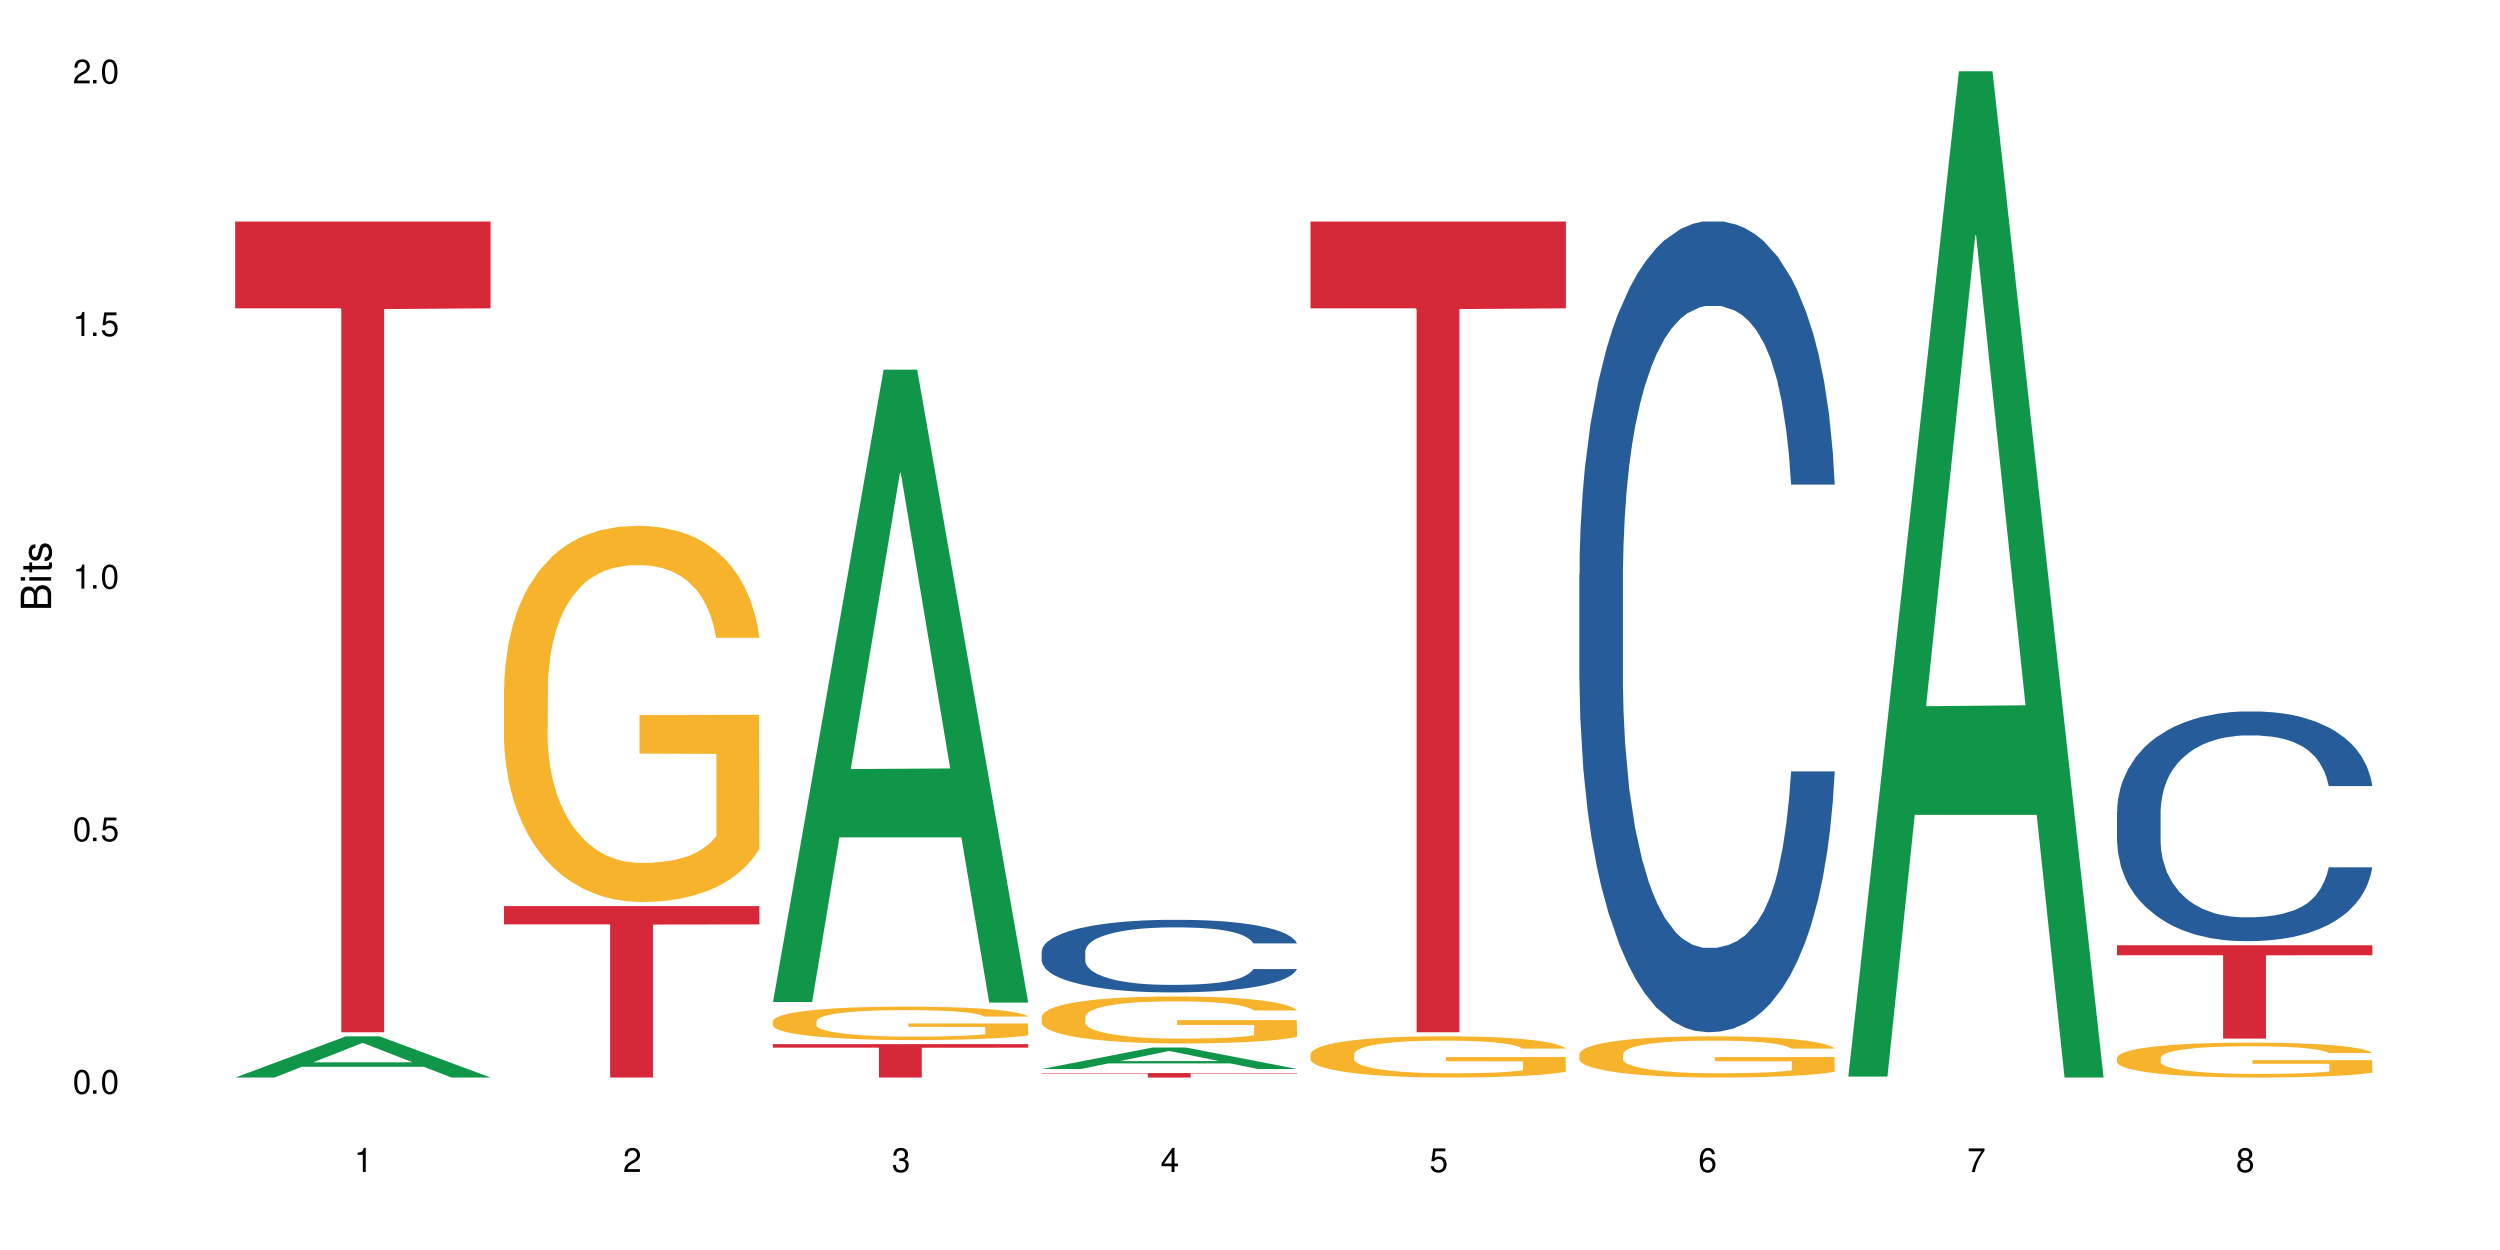 <?xml version="1.0" encoding="UTF-8"?>
<svg xmlns="http://www.w3.org/2000/svg" xmlns:xlink="http://www.w3.org/1999/xlink" width="720" height="360" viewBox="0 0 720 360">
<defs>
<g>
<g id="glyph-0-0">
</g>
<g id="glyph-0-1">
<path d="M 2.641 -6.938 C 2 -6.938 1.422 -6.656 1.078 -6.172 C 0.641 -5.562 0.406 -4.641 0.406 -3.359 C 0.406 -1.016 1.188 0.219 2.641 0.219 C 4.078 0.219 4.859 -1.016 4.859 -3.297 C 4.859 -4.641 4.656 -5.547 4.203 -6.172 C 3.844 -6.656 3.281 -6.938 2.641 -6.938 Z M 2.641 -6.188 C 3.547 -6.188 4 -5.25 4 -3.375 C 4 -1.406 3.562 -0.484 2.625 -0.484 C 1.734 -0.484 1.281 -1.438 1.281 -3.344 C 1.281 -5.25 1.734 -6.188 2.641 -6.188 Z M 2.641 -6.188 "/>
</g>
<g id="glyph-0-2">
<path d="M 1.828 -1 L 0.828 -1 L 0.828 0 L 1.828 0 Z M 1.828 -1 "/>
</g>
<g id="glyph-0-3">
<path d="M 4.562 -6.797 L 1.062 -6.797 L 0.547 -3.094 L 1.328 -3.094 C 1.719 -3.562 2.047 -3.734 2.578 -3.734 C 3.484 -3.734 4.062 -3.109 4.062 -2.094 C 4.062 -1.125 3.484 -0.531 2.578 -0.531 C 1.828 -0.531 1.375 -0.906 1.188 -1.672 L 0.328 -1.672 C 0.453 -1.109 0.547 -0.844 0.75 -0.594 C 1.125 -0.078 1.828 0.219 2.594 0.219 C 3.969 0.219 4.922 -0.781 4.922 -2.219 C 4.922 -3.562 4.031 -4.484 2.719 -4.484 C 2.25 -4.484 1.859 -4.359 1.469 -4.062 L 1.734 -5.969 L 4.562 -5.969 Z M 4.562 -6.797 "/>
</g>
<g id="glyph-0-4">
<path d="M 2.484 -4.938 L 2.484 0 L 3.328 0 L 3.328 -6.938 L 2.766 -6.938 C 2.469 -5.875 2.281 -5.734 0.984 -5.562 L 0.984 -4.938 Z M 2.484 -4.938 "/>
</g>
<g id="glyph-0-5">
<path d="M 4.859 -0.828 L 1.281 -0.828 C 1.359 -1.406 1.672 -1.781 2.5 -2.281 L 3.469 -2.828 C 4.406 -3.344 4.906 -4.062 4.906 -4.906 C 4.906 -5.484 4.672 -6.031 4.266 -6.406 C 3.859 -6.766 3.375 -6.938 2.719 -6.938 C 1.859 -6.938 1.219 -6.625 0.844 -6.031 C 0.609 -5.672 0.5 -5.234 0.484 -4.531 L 1.328 -4.531 C 1.359 -5.016 1.406 -5.281 1.531 -5.516 C 1.75 -5.938 2.188 -6.203 2.703 -6.203 C 3.469 -6.203 4.031 -5.641 4.031 -4.891 C 4.031 -4.344 3.719 -3.859 3.125 -3.516 L 2.234 -3 C 0.812 -2.172 0.406 -1.531 0.328 -0.016 L 4.859 -0.016 Z M 4.859 -0.828 "/>
</g>
<g id="glyph-0-6">
<path d="M 2.125 -3.188 L 2.578 -3.188 C 3.5 -3.188 3.984 -2.766 3.984 -1.922 C 3.984 -1.062 3.469 -0.531 2.594 -0.531 C 1.656 -0.531 1.203 -1 1.156 -2.016 L 0.312 -2.016 C 0.344 -1.453 0.438 -1.094 0.609 -0.781 C 0.953 -0.109 1.625 0.219 2.547 0.219 C 3.953 0.219 4.859 -0.625 4.859 -1.938 C 4.859 -2.828 4.516 -3.297 3.703 -3.594 C 4.344 -3.844 4.656 -4.328 4.656 -5.031 C 4.656 -6.219 3.875 -6.938 2.578 -6.938 C 1.203 -6.938 0.484 -6.172 0.453 -4.703 L 1.297 -4.703 C 1.312 -5.125 1.344 -5.359 1.453 -5.578 C 1.641 -5.969 2.062 -6.203 2.594 -6.203 C 3.344 -6.203 3.797 -5.75 3.797 -5 C 3.797 -4.516 3.609 -4.219 3.25 -4.047 C 3.016 -3.953 2.703 -3.922 2.125 -3.906 Z M 2.125 -3.188 "/>
</g>
<g id="glyph-0-7">
<path d="M 3.141 -1.672 L 3.141 0 L 3.984 0 L 3.984 -1.672 L 4.984 -1.672 L 4.984 -2.438 L 3.984 -2.438 L 3.984 -6.938 L 3.359 -6.938 L 0.266 -2.578 L 0.266 -1.672 Z M 3.141 -2.438 L 1 -2.438 L 3.141 -5.5 Z M 3.141 -2.438 "/>
</g>
<g id="glyph-0-8">
<path d="M 4.781 -5.125 C 4.609 -6.266 3.891 -6.938 2.844 -6.938 C 2.094 -6.938 1.422 -6.578 1.031 -5.953 C 0.594 -5.266 0.406 -4.422 0.406 -3.172 C 0.406 -2 0.578 -1.25 0.984 -0.641 C 1.359 -0.078 1.953 0.219 2.703 0.219 C 3.984 0.219 4.922 -0.75 4.922 -2.094 C 4.922 -3.375 4.062 -4.281 2.844 -4.281 C 2.172 -4.281 1.641 -4.031 1.281 -3.516 C 1.281 -5.234 1.828 -6.188 2.797 -6.188 C 3.391 -6.188 3.797 -5.797 3.938 -5.125 Z M 2.734 -3.531 C 3.547 -3.531 4.062 -2.953 4.062 -2.031 C 4.062 -1.156 3.484 -0.531 2.703 -0.531 C 1.922 -0.531 1.328 -1.188 1.328 -2.078 C 1.328 -2.938 1.906 -3.531 2.734 -3.531 Z M 2.734 -3.531 "/>
</g>
<g id="glyph-0-9">
<path d="M 4.984 -6.797 L 0.438 -6.797 L 0.438 -5.969 L 4.109 -5.969 C 2.5 -3.656 1.828 -2.234 1.328 0 L 2.219 0 C 2.594 -2.172 3.453 -4.047 4.984 -6.094 Z M 4.984 -6.797 "/>
</g>
<g id="glyph-0-10">
<path d="M 3.75 -3.656 C 4.469 -4.094 4.688 -4.438 4.688 -5.078 C 4.688 -6.172 3.844 -6.938 2.641 -6.938 C 1.438 -6.938 0.594 -6.172 0.594 -5.094 C 0.594 -4.438 0.812 -4.094 1.516 -3.656 C 0.734 -3.266 0.359 -2.703 0.359 -1.922 C 0.359 -0.656 1.281 0.219 2.641 0.219 C 3.984 0.219 4.922 -0.656 4.922 -1.922 C 4.922 -2.703 4.531 -3.266 3.75 -3.656 Z M 2.641 -6.188 C 3.359 -6.188 3.812 -5.75 3.812 -5.062 C 3.812 -4.406 3.344 -3.984 2.641 -3.984 C 1.922 -3.984 1.453 -4.406 1.453 -5.078 C 1.453 -5.75 1.922 -6.188 2.641 -6.188 Z M 2.641 -3.266 C 3.484 -3.266 4.062 -2.719 4.062 -1.906 C 4.062 -1.078 3.484 -0.531 2.625 -0.531 C 1.797 -0.531 1.219 -1.094 1.219 -1.906 C 1.219 -2.719 1.781 -3.266 2.641 -3.266 Z M 2.641 -3.266 "/>
</g>
<g id="glyph-1-0">
</g>
<g id="glyph-1-1">
<path d="M 0 -0.953 L 0 -4.891 C 0 -5.719 -0.234 -6.344 -0.734 -6.797 C -1.188 -7.234 -1.812 -7.469 -2.5 -7.469 C -3.547 -7.469 -4.188 -7 -4.625 -5.875 C -4.984 -6.688 -5.625 -7.094 -6.531 -7.094 C -7.172 -7.094 -7.734 -6.859 -8.141 -6.391 C -8.562 -5.922 -8.75 -5.344 -8.75 -4.5 L -8.75 -0.953 Z M -4.984 -2.062 L -7.766 -2.062 L -7.766 -4.219 C -7.766 -4.844 -7.688 -5.203 -7.453 -5.5 C -7.219 -5.812 -6.859 -5.969 -6.375 -5.969 C -5.891 -5.969 -5.531 -5.812 -5.297 -5.5 C -5.062 -5.203 -4.984 -4.844 -4.984 -4.219 Z M -0.984 -2.062 L -4 -2.062 L -4 -4.781 C -4 -5.766 -3.438 -6.359 -2.484 -6.359 C -1.547 -6.359 -0.984 -5.766 -0.984 -4.781 Z M -0.984 -2.062 "/>
</g>
<g id="glyph-1-2">
<path d="M -6.281 -1.797 L -6.281 -0.797 L 0 -0.797 L 0 -1.797 Z M -8.75 -1.797 L -8.75 -0.797 L -7.484 -0.797 L -7.484 -1.797 Z M -8.75 -1.797 "/>
</g>
<g id="glyph-1-3">
<path d="M -6.281 -3.047 L -6.281 -2.016 L -8.016 -2.016 L -8.016 -1.016 L -6.281 -1.016 L -6.281 -0.172 L -5.469 -0.172 L -5.469 -1.016 L -0.719 -1.016 C -0.078 -1.016 0.281 -1.453 0.281 -2.234 C 0.281 -2.5 0.25 -2.719 0.188 -3.047 L -0.641 -3.047 C -0.609 -2.906 -0.594 -2.766 -0.594 -2.562 C -0.594 -2.141 -0.719 -2.016 -1.156 -2.016 L -5.469 -2.016 L -5.469 -3.047 Z M -6.281 -3.047 "/>
</g>
<g id="glyph-1-4">
<path d="M -4.531 -5.25 C -5.766 -5.25 -6.469 -4.422 -6.469 -2.969 C -6.469 -1.516 -5.719 -0.562 -4.547 -0.562 C -3.562 -0.562 -3.094 -1.062 -2.734 -2.562 L -2.516 -3.484 C -2.344 -4.188 -2.094 -4.469 -1.641 -4.469 C -1.047 -4.469 -0.641 -3.875 -0.641 -3 C -0.641 -2.453 -0.797 -2 -1.062 -1.75 C -1.25 -1.594 -1.422 -1.531 -1.875 -1.469 L -1.875 -0.406 C -0.422 -0.453 0.281 -1.266 0.281 -2.922 C 0.281 -4.5 -0.5 -5.516 -1.719 -5.516 C -2.656 -5.516 -3.172 -4.984 -3.469 -3.734 L -3.703 -2.766 C -3.891 -1.953 -4.156 -1.609 -4.594 -1.609 C -5.188 -1.609 -5.547 -2.125 -5.547 -2.938 C -5.547 -3.75 -5.203 -4.172 -4.531 -4.203 Z M -4.531 -5.25 "/>
</g>
</g>
</defs>
<rect x="-72" y="-36" width="864" height="432" fill="rgb(100%, 100%, 100%)" fill-opacity="1"/>
<path fill-rule="nonzero" fill="rgb(6.275%, 58.824%, 28.235%)" fill-opacity="1" d="M 67.73 310.32 L 67.809 310.309 L 99.637 298.461 L 109.301 298.461 L 141.281 310.332 L 130.047 310.332 L 122.031 307.234 L 86.906 307.234 L 79.047 310.32 L 67.73 310.32 L 90.285 305.953 L 118.809 305.941 L 104.586 300.398 L 104.43 300.387 L 104.27 300.422 L 90.207 305.941 L 90.285 305.953 Z M 67.73 310.32 "/>
<path fill-rule="nonzero" fill="rgb(83.922%, 15.686%, 22.353%)" fill-opacity="1" d="M 67.73 63.805 L 141.281 63.805 L 141.281 88.797 L 110.629 89.016 L 110.629 297.297 L 98.297 297.297 L 98.297 89.234 L 98.117 88.797 L 67.73 88.797 Z M 67.73 63.805 "/>
<path fill-rule="nonzero" fill="rgb(96.863%, 70.196%, 16.863%)" fill-opacity="1" d="M 145.156 197.836 L 145.242 197.738 L 145.242 195.758 L 145.602 191.305 L 146.5 185.168 L 147.664 180.125 L 148.922 176.164 L 149.73 174.086 L 151.074 171.117 L 152.242 168.941 L 155.199 164.488 L 158.969 160.332 L 161.031 158.551 L 163.363 156.867 L 166.684 154.988 L 168.207 154.297 L 172.871 152.711 L 178.164 151.723 L 183.992 151.426 L 186.684 151.523 L 190.363 151.922 L 195.387 153.008 L 198.254 154 L 200.496 154.988 L 202.828 156.273 L 205.699 158.254 L 208.391 160.629 L 210.543 163.004 L 212.695 165.973 L 214.492 169.141 L 216.016 172.602 L 217.359 176.758 L 218.168 180.223 L 218.707 183.684 L 206.238 183.684 L 205.52 180.223 L 204.715 177.551 L 203.367 174.285 L 202.023 171.91 L 200.676 170.031 L 198.164 167.457 L 196.012 165.875 L 193.32 164.488 L 190.723 163.598 L 187.762 163.004 L 185.969 162.805 L 181.211 162.805 L 176.906 163.5 L 174.395 164.289 L 172.602 165.082 L 170.09 166.566 L 168.566 167.754 L 167.668 168.547 L 164.977 171.613 L 163.184 174.383 L 162.195 176.266 L 160.941 179.234 L 160.043 181.902 L 159.059 185.863 L 158.52 188.832 L 157.801 195.559 L 157.711 213.371 L 157.98 217.133 L 158.52 221.191 L 159.238 224.754 L 160.312 228.512 L 161.391 231.383 L 163.273 235.242 L 164.887 237.816 L 166.145 239.496 L 168.566 242.168 L 169.551 243.059 L 171.883 244.84 L 174.305 246.227 L 177.266 247.414 L 179.508 248.008 L 183.098 248.504 L 187.672 248.504 L 193.055 247.91 L 196.461 247.117 L 198.793 246.324 L 200.32 245.633 L 202.203 244.543 L 203.547 243.555 L 204.805 242.465 L 206.328 240.785 L 206.328 217.133 L 184.172 217.035 L 184.172 205.949 L 218.617 205.852 L 218.707 244.543 L 216.824 247.215 L 214.492 249.789 L 212.25 251.77 L 209.918 253.449 L 206.598 255.332 L 203.906 256.52 L 199.781 257.902 L 196.012 258.793 L 192.066 259.387 L 188.566 259.684 L 184.441 259.785 L 180.766 259.586 L 176.816 258.992 L 173.68 258.199 L 170.809 257.211 L 167.938 255.926 L 164.352 253.848 L 162.016 252.164 L 159.594 250.086 L 157.172 247.613 L 155.02 244.941 L 153.586 242.863 L 152.152 240.488 L 150.625 237.52 L 149.191 234.152 L 148.113 231.086 L 147.129 227.621 L 146.41 224.355 L 145.691 219.902 L 145.332 216.34 L 145.156 213.273 Z M 145.156 197.836 "/>
<path fill-rule="nonzero" fill="rgb(83.922%, 15.686%, 22.353%)" fill-opacity="1" d="M 145.156 260.949 L 218.707 260.949 L 218.707 266.234 L 188.051 266.281 L 188.051 310.332 L 175.719 310.332 L 175.719 266.328 L 175.539 266.234 L 145.156 266.234 Z M 145.156 260.949 "/>
<path fill-rule="nonzero" fill="rgb(6.275%, 58.824%, 28.235%)" fill-opacity="1" d="M 222.578 288.578 L 222.656 288.406 L 254.48 106.469 L 264.148 106.469 L 296.129 288.75 L 284.895 288.75 L 276.879 241.168 L 241.75 241.168 L 233.895 288.578 L 222.578 288.578 L 245.129 221.484 L 273.656 221.312 L 259.434 136.25 L 259.273 136.078 L 259.117 136.59 L 245.051 221.312 L 245.129 221.484 Z M 222.578 288.578 "/>
<path fill-rule="nonzero" fill="rgb(96.863%, 70.196%, 16.863%)" fill-opacity="1" d="M 222.578 294.039 L 222.668 294.027 L 222.668 293.852 L 223.027 293.457 L 223.922 292.914 L 225.09 292.465 L 226.344 292.113 L 227.152 291.926 L 228.496 291.664 L 229.664 291.469 L 232.625 291.074 L 236.391 290.707 L 238.453 290.547 L 240.785 290.398 L 244.105 290.23 L 245.629 290.168 L 250.293 290.027 L 255.586 289.941 L 261.418 289.914 L 264.109 289.922 L 267.785 289.957 L 272.809 290.055 L 275.68 290.145 L 277.922 290.23 L 280.254 290.344 L 283.125 290.52 L 285.816 290.73 L 287.969 290.941 L 290.121 291.207 L 291.914 291.488 L 293.438 291.797 L 294.785 292.164 L 295.59 292.473 L 296.129 292.781 L 283.66 292.781 L 282.945 292.473 L 282.137 292.234 L 280.793 291.945 L 279.445 291.734 L 278.102 291.566 L 275.59 291.34 L 273.438 291.199 L 270.746 291.074 L 268.145 290.996 L 265.184 290.941 L 263.391 290.926 L 258.637 290.926 L 254.332 290.988 L 251.82 291.059 L 250.023 291.129 L 247.512 291.258 L 245.988 291.363 L 245.094 291.434 L 242.402 291.707 L 240.605 291.953 L 239.621 292.121 L 238.363 292.387 L 237.469 292.621 L 236.48 292.973 L 235.941 293.238 L 235.227 293.836 L 235.137 295.418 L 235.406 295.754 L 235.941 296.113 L 236.66 296.43 L 237.738 296.762 L 238.812 297.02 L 240.695 297.359 L 242.312 297.59 L 243.566 297.738 L 245.988 297.977 L 246.977 298.055 L 249.309 298.215 L 251.73 298.336 L 254.691 298.441 L 256.934 298.496 L 260.52 298.539 L 265.094 298.539 L 270.477 298.488 L 273.887 298.418 L 276.219 298.348 L 277.742 298.285 L 279.625 298.188 L 280.973 298.098 L 282.227 298.004 L 283.75 297.852 L 283.75 295.754 L 261.598 295.742 L 261.598 294.758 L 296.039 294.75 L 296.129 298.188 L 294.246 298.426 L 291.914 298.652 L 289.672 298.828 L 287.34 298.98 L 284.02 299.145 L 281.328 299.25 L 277.203 299.375 L 273.438 299.453 L 269.488 299.508 L 265.992 299.531 L 261.867 299.543 L 258.188 299.523 L 254.242 299.473 L 251.102 299.402 L 248.23 299.312 L 245.359 299.199 L 241.773 299.016 L 239.441 298.863 L 237.02 298.68 L 234.598 298.461 L 232.445 298.223 L 231.008 298.039 L 229.574 297.828 L 228.051 297.562 L 226.613 297.266 L 225.539 296.992 L 224.551 296.684 L 223.832 296.395 L 223.117 296 L 222.758 295.684 L 222.578 295.41 Z M 222.578 294.039 "/>
<path fill-rule="nonzero" fill="rgb(83.922%, 15.686%, 22.353%)" fill-opacity="1" d="M 222.578 300.707 L 296.129 300.707 L 296.129 301.734 L 265.477 301.746 L 265.477 310.332 L 253.141 310.332 L 253.141 301.754 L 252.965 301.734 L 222.578 301.734 Z M 222.578 300.707 "/>
<path fill-rule="nonzero" fill="rgb(6.275%, 58.824%, 28.235%)" fill-opacity="1" d="M 300 307.875 L 300.078 307.871 L 331.906 301.691 L 341.57 301.691 L 373.555 307.879 L 362.316 307.879 L 354.301 306.266 L 319.176 306.266 L 311.316 307.875 L 300 307.875 L 322.555 305.598 L 351.078 305.59 L 336.855 302.703 L 336.699 302.695 L 336.543 302.715 L 322.477 305.59 L 322.555 305.598 Z M 300 307.875 "/>
<path fill-rule="nonzero" fill="rgb(14.51%, 36.078%, 60%)" fill-opacity="1" d="M 300 274.008 L 300.09 273.988 L 300.09 273.531 L 300.359 272.805 L 300.988 271.887 L 301.617 271.258 L 303.23 270.133 L 305.473 269.043 L 307.805 268.203 L 309.508 267.703 L 311.035 267.324 L 314.531 266.617 L 316.773 266.254 L 319.195 265.93 L 322.156 265.602 L 324.309 265.41 L 329.152 265.105 L 332.742 264.973 L 335.52 264.914 L 341.531 264.914 L 345.117 264.992 L 347.719 265.086 L 350.59 265.238 L 353.012 265.41 L 357.227 265.832 L 360.996 266.367 L 362.699 266.672 L 365.391 267.266 L 367.453 267.84 L 368.891 268.336 L 370.504 269.043 L 371.938 269.902 L 373.016 270.875 L 373.555 271.699 L 360.996 271.699 L 360.367 270.934 L 359.648 270.34 L 358.305 269.559 L 356.961 269.004 L 355.074 268.449 L 353.371 268.086 L 351.039 267.723 L 348.977 267.496 L 346.824 267.324 L 344.762 267.207 L 340.812 267.094 L 336.238 267.094 L 334.535 267.133 L 331.035 267.285 L 329.152 267.418 L 326.461 267.684 L 324.578 267.934 L 322.336 268.316 L 320.812 268.641 L 318.926 269.137 L 317.582 269.578 L 316.059 270.207 L 315.16 270.684 L 314.352 271.219 L 313.637 271.852 L 313.098 272.52 L 312.738 273.227 L 312.559 273.914 L 312.559 276.875 L 312.738 277.562 L 313.188 278.363 L 314.352 279.531 L 316.059 280.543 L 318.031 281.344 L 319.914 281.918 L 320.992 282.188 L 322.426 282.492 L 324.668 282.875 L 327.898 283.258 L 329.781 283.41 L 332.652 283.562 L 335.609 283.637 L 339.559 283.637 L 343.055 283.562 L 345.387 283.465 L 347.809 283.312 L 351.129 282.988 L 353.191 282.684 L 354.984 282.32 L 356.332 281.957 L 357.227 281.652 L 358.574 281.059 L 359.648 280.41 L 360.457 279.742 L 360.996 279.09 L 373.555 279.09 L 373.016 279.855 L 372.207 280.602 L 371.402 281.156 L 370.145 281.824 L 368.711 282.414 L 366.645 283.086 L 364.941 283.523 L 362.699 284 L 360.637 284.363 L 358.395 284.688 L 355.074 285.07 L 352.922 285.262 L 350.59 285.434 L 347.809 285.586 L 344.312 285.719 L 340.543 285.797 L 337.047 285.816 L 333.277 285.777 L 330.5 285.703 L 326.82 285.531 L 322.246 285.188 L 318.926 284.824 L 316.324 284.461 L 314.082 284.078 L 311.57 283.562 L 308.344 282.723 L 306.371 282.07 L 305.023 281.535 L 303.5 280.793 L 302.422 280.121 L 301.168 279.055 L 300.27 277.695 L 300 276.645 Z M 300 274.008 "/>
<path fill-rule="nonzero" fill="rgb(96.863%, 70.196%, 16.863%)" fill-opacity="1" d="M 300 292.781 L 300.09 292.77 L 300.09 292.523 L 300.449 291.965 L 301.348 291.199 L 302.512 290.566 L 303.77 290.074 L 304.574 289.812 L 305.922 289.441 L 307.086 289.168 L 310.047 288.613 L 313.816 288.094 L 315.879 287.871 L 318.211 287.66 L 321.527 287.426 L 323.055 287.34 L 327.719 287.141 L 333.012 287.016 L 338.84 286.98 L 341.531 286.992 L 345.207 287.043 L 350.23 287.18 L 353.102 287.301 L 355.344 287.426 L 357.676 287.586 L 360.547 287.832 L 363.238 288.129 L 365.391 288.426 L 367.543 288.797 L 369.336 289.195 L 370.863 289.629 L 372.207 290.148 L 373.016 290.578 L 373.555 291.012 L 361.086 291.012 L 360.367 290.578 L 359.559 290.246 L 358.215 289.836 L 356.871 289.539 L 355.523 289.305 L 353.012 288.984 L 350.859 288.785 L 348.168 288.613 L 345.566 288.5 L 342.609 288.426 L 340.812 288.402 L 336.059 288.402 L 331.754 288.488 L 329.242 288.59 L 327.449 288.688 L 324.938 288.871 L 323.414 289.02 L 322.516 289.121 L 319.824 289.504 L 318.031 289.852 L 317.043 290.086 L 315.789 290.457 L 314.891 290.789 L 313.902 291.285 L 313.367 291.656 L 312.648 292.496 L 312.559 294.723 L 312.828 295.195 L 313.367 295.703 L 314.082 296.148 L 315.16 296.617 L 316.234 296.977 L 318.121 297.457 L 319.734 297.781 L 320.992 297.988 L 323.414 298.324 L 324.398 298.434 L 326.73 298.656 L 329.152 298.832 L 332.113 298.98 L 334.355 299.055 L 337.941 299.117 L 342.52 299.117 L 347.898 299.043 L 351.309 298.941 L 353.641 298.844 L 355.164 298.758 L 357.047 298.621 L 358.395 298.496 L 359.648 298.359 L 361.176 298.152 L 361.176 295.195 L 339.02 295.184 L 339.02 293.797 L 373.465 293.785 L 373.555 298.621 L 371.668 298.953 L 369.336 299.277 L 367.094 299.523 L 364.762 299.734 L 361.445 299.969 L 358.754 300.117 L 354.629 300.289 L 350.859 300.402 L 346.914 300.477 L 343.414 300.512 L 339.289 300.527 L 335.609 300.5 L 331.664 300.426 L 328.523 300.328 L 325.656 300.203 L 322.785 300.043 L 319.195 299.785 L 316.863 299.574 L 314.441 299.312 L 312.02 299.004 L 309.867 298.672 L 308.434 298.41 L 306.996 298.113 L 305.473 297.742 L 304.039 297.32 L 302.961 296.938 L 301.973 296.504 L 301.258 296.098 L 300.539 295.539 L 300.18 295.094 L 300 294.711 Z M 300 292.781 "/>
<path fill-rule="nonzero" fill="rgb(83.922%, 15.686%, 22.353%)" fill-opacity="1" d="M 300 309.043 L 373.555 309.043 L 373.555 309.184 L 342.898 309.184 L 342.898 310.332 L 330.566 310.332 L 330.566 309.184 L 300 309.184 Z M 300 309.043 "/>
<path fill-rule="nonzero" fill="rgb(96.863%, 70.196%, 16.863%)" fill-opacity="1" d="M 377.426 303.547 L 377.516 303.535 L 377.516 303.316 L 377.871 302.828 L 378.77 302.156 L 379.938 301.605 L 381.191 301.172 L 382 300.941 L 383.344 300.617 L 384.512 300.379 L 387.469 299.891 L 391.238 299.438 L 393.301 299.242 L 395.633 299.055 L 398.953 298.852 L 400.477 298.773 L 405.141 298.602 L 410.434 298.492 L 416.262 298.461 L 418.953 298.473 L 422.633 298.516 L 427.656 298.633 L 430.527 298.742 L 432.77 298.852 L 435.102 298.992 L 437.969 299.207 L 440.66 299.469 L 442.812 299.727 L 444.969 300.055 L 446.762 300.402 L 448.285 300.781 L 449.633 301.234 L 450.438 301.613 L 450.977 301.996 L 438.508 301.996 L 437.789 301.613 L 436.984 301.324 L 435.637 300.965 L 434.293 300.703 L 432.949 300.5 L 430.438 300.215 L 428.281 300.043 L 425.594 299.891 L 422.992 299.793 L 420.031 299.727 L 418.238 299.707 L 413.484 299.707 L 409.176 299.781 L 406.664 299.871 L 404.871 299.957 L 402.359 300.117 L 400.836 300.25 L 399.938 300.336 L 397.246 300.672 L 395.453 300.977 L 394.469 301.18 L 393.211 301.508 L 392.312 301.801 L 391.328 302.234 L 390.789 302.559 L 390.07 303.297 L 389.98 305.246 L 390.25 305.66 L 390.789 306.105 L 391.508 306.496 L 392.582 306.906 L 393.66 307.219 L 395.543 307.645 L 397.156 307.926 L 398.414 308.109 L 400.836 308.402 L 401.82 308.5 L 404.156 308.695 L 406.574 308.848 L 409.535 308.977 L 411.777 309.043 L 415.367 309.098 L 419.941 309.098 L 425.324 309.031 L 428.73 308.945 L 431.062 308.859 L 432.59 308.781 L 434.473 308.664 L 435.816 308.555 L 437.074 308.434 L 438.598 308.25 L 438.598 305.66 L 416.441 305.648 L 416.441 304.434 L 450.887 304.422 L 450.977 308.664 L 449.094 308.957 L 446.762 309.238 L 444.52 309.453 L 442.188 309.637 L 438.867 309.844 L 436.176 309.977 L 432.051 310.125 L 428.281 310.223 L 424.336 310.289 L 420.84 310.32 L 416.711 310.332 L 413.035 310.312 L 409.086 310.246 L 405.949 310.16 L 403.078 310.051 L 400.207 309.91 L 396.621 309.684 L 394.289 309.496 L 391.867 309.27 L 389.445 309 L 387.293 308.707 L 385.855 308.477 L 384.422 308.219 L 382.895 307.895 L 381.461 307.523 L 380.383 307.188 L 379.398 306.809 L 378.68 306.449 L 377.961 305.965 L 377.605 305.574 L 377.426 305.238 Z M 377.426 303.547 "/>
<path fill-rule="nonzero" fill="rgb(83.922%, 15.686%, 22.353%)" fill-opacity="1" d="M 377.426 63.805 L 450.977 63.805 L 450.977 88.797 L 420.324 89.016 L 420.324 297.297 L 407.988 297.297 L 407.988 89.234 L 407.809 88.797 L 377.426 88.797 Z M 377.426 63.805 "/>
<path fill-rule="nonzero" fill="rgb(14.51%, 36.078%, 60%)" fill-opacity="1" d="M 454.848 165.395 L 454.938 165.184 L 454.938 160.062 L 455.207 151.949 L 455.836 141.707 L 456.461 134.664 L 458.078 122.07 L 460.32 109.906 L 462.652 100.516 L 464.355 94.965 L 465.879 90.695 L 469.379 82.801 L 471.621 78.742 L 474.043 75.117 L 477.004 71.488 L 479.156 69.352 L 484 65.938 L 487.586 64.445 L 490.367 63.805 L 496.379 63.805 L 499.965 64.656 L 502.566 65.727 L 505.438 67.434 L 507.859 69.352 L 512.074 74.047 L 515.844 80.023 L 517.547 83.438 L 520.238 90.055 L 522.301 96.457 L 523.734 102.008 L 525.352 109.906 L 526.785 119.508 L 527.863 130.395 L 528.398 139.57 L 515.844 139.57 L 515.215 131.035 L 514.496 124.418 L 513.152 115.668 L 511.805 109.477 L 509.922 103.289 L 508.219 99.234 L 505.887 95.18 L 503.824 92.617 L 501.672 90.695 L 499.605 89.414 L 495.66 88.137 L 491.086 88.137 L 489.383 88.562 L 485.883 90.27 L 484 91.762 L 481.309 94.75 L 479.426 97.527 L 477.184 101.793 L 475.656 105.422 L 473.773 110.973 L 472.43 115.879 L 470.902 122.926 L 470.008 128.258 L 469.199 134.234 L 468.48 141.277 L 467.945 148.75 L 467.586 156.645 L 467.406 164.328 L 467.406 197.41 L 467.586 205.094 L 468.035 214.059 L 469.199 227.078 L 470.902 238.391 L 472.879 247.352 L 474.762 253.758 L 475.836 256.746 L 477.273 260.16 L 479.516 264.43 L 482.742 268.695 L 484.629 270.402 L 487.496 272.109 L 490.457 272.965 L 494.406 272.965 L 497.902 272.109 L 500.234 271.043 L 502.656 269.336 L 505.977 265.707 L 508.039 262.293 L 509.832 258.238 L 511.18 254.184 L 512.074 250.77 L 513.422 244.152 L 514.496 236.895 L 515.305 229.426 L 515.844 222.168 L 528.398 222.168 L 527.863 230.707 L 527.055 239.031 L 526.246 245.219 L 524.992 252.688 L 523.555 259.305 L 521.492 266.777 L 519.789 271.684 L 517.547 277.02 L 515.484 281.074 L 513.242 284.703 L 509.922 288.973 L 507.77 291.105 L 505.438 293.027 L 502.656 294.734 L 499.16 296.23 L 495.391 297.082 L 491.895 297.297 L 488.125 296.867 L 485.344 296.016 L 481.668 294.094 L 477.094 290.254 L 473.773 286.199 L 471.172 282.141 L 468.93 277.875 L 466.418 272.109 L 463.191 262.719 L 461.215 255.465 L 459.871 249.488 L 458.348 241.164 L 457.27 233.695 L 456.016 221.742 L 455.117 206.59 L 454.848 194.852 Z M 454.848 165.395 "/>
<path fill-rule="nonzero" fill="rgb(96.863%, 70.196%, 16.863%)" fill-opacity="1" d="M 454.848 303.547 L 454.938 303.535 L 454.938 303.316 L 455.297 302.828 L 456.191 302.156 L 457.359 301.605 L 458.613 301.172 L 459.422 300.941 L 460.77 300.617 L 461.934 300.379 L 464.895 299.891 L 468.66 299.438 L 470.723 299.242 L 473.055 299.055 L 476.375 298.852 L 477.898 298.773 L 482.562 298.602 L 487.855 298.492 L 493.688 298.461 L 496.379 298.473 L 500.055 298.516 L 505.078 298.633 L 507.949 298.742 L 510.191 298.852 L 512.523 298.992 L 515.395 299.207 L 518.086 299.469 L 520.238 299.727 L 522.391 300.055 L 524.184 300.402 L 525.711 300.781 L 527.055 301.234 L 527.863 301.613 L 528.398 301.996 L 515.934 301.996 L 515.215 301.613 L 514.406 301.324 L 513.062 300.965 L 511.715 300.703 L 510.371 300.5 L 507.859 300.215 L 505.707 300.043 L 503.016 299.891 L 500.414 299.793 L 497.453 299.727 L 495.66 299.707 L 490.906 299.707 L 486.602 299.781 L 484.09 299.871 L 482.297 299.957 L 479.785 300.117 L 478.258 300.25 L 477.363 300.336 L 474.672 300.672 L 472.879 300.977 L 471.891 301.18 L 470.633 301.508 L 469.738 301.801 L 468.75 302.234 L 468.211 302.559 L 467.496 303.297 L 467.406 305.246 L 467.676 305.66 L 468.211 306.105 L 468.93 306.496 L 470.008 306.906 L 471.082 307.219 L 472.965 307.645 L 474.582 307.926 L 475.836 308.109 L 478.258 308.402 L 479.246 308.5 L 481.578 308.695 L 484 308.848 L 486.961 308.977 L 489.203 309.043 L 492.789 309.098 L 497.363 309.098 L 502.746 309.031 L 506.156 308.945 L 508.488 308.859 L 510.012 308.781 L 511.895 308.664 L 513.242 308.555 L 514.496 308.434 L 516.023 308.25 L 516.023 305.66 L 493.867 305.648 L 493.867 304.434 L 528.309 304.422 L 528.398 308.664 L 526.516 308.957 L 524.184 309.238 L 521.941 309.453 L 519.609 309.637 L 516.289 309.844 L 513.602 309.977 L 509.473 310.125 L 505.707 310.223 L 501.758 310.289 L 498.262 310.32 L 494.137 310.332 L 490.457 310.312 L 486.512 310.246 L 483.371 310.16 L 480.5 310.051 L 477.633 309.91 L 474.043 309.684 L 471.711 309.496 L 469.289 309.27 L 466.867 309 L 464.715 308.707 L 463.281 308.477 L 461.844 308.219 L 460.32 307.895 L 458.883 307.523 L 457.809 307.188 L 456.82 306.809 L 456.102 306.449 L 455.387 305.965 L 455.027 305.574 L 454.848 305.238 Z M 454.848 303.547 "/>
<path fill-rule="nonzero" fill="rgb(6.275%, 58.824%, 28.235%)" fill-opacity="1" d="M 532.27 310.059 L 532.352 309.789 L 564.176 20.527 L 573.84 20.527 L 605.824 310.332 L 594.586 310.332 L 586.57 234.684 L 551.445 234.684 L 543.586 310.059 L 532.27 310.059 L 554.824 203.391 L 583.348 203.117 L 569.125 67.875 L 568.969 67.602 L 568.812 68.418 L 554.746 203.117 L 554.824 203.391 Z M 532.27 310.059 "/>
<path fill-rule="nonzero" fill="rgb(14.51%, 36.078%, 60%)" fill-opacity="1" d="M 609.695 233.699 L 609.785 233.641 L 609.785 232.188 L 610.055 229.891 L 610.68 226.988 L 611.309 224.996 L 612.922 221.426 L 615.164 217.98 L 617.5 215.32 L 619.203 213.746 L 620.727 212.539 L 624.227 210.301 L 626.469 209.152 L 628.891 208.125 L 631.852 207.098 L 634.004 206.492 L 638.848 205.523 L 642.434 205.102 L 645.215 204.922 L 651.223 204.922 L 654.812 205.164 L 657.414 205.465 L 660.285 205.949 L 662.707 206.492 L 666.922 207.824 L 670.688 209.516 L 672.395 210.484 L 675.086 212.355 L 677.148 214.172 L 678.582 215.742 L 680.195 217.98 L 681.633 220.703 L 682.707 223.785 L 683.246 226.387 L 670.688 226.387 L 670.062 223.965 L 669.344 222.094 L 667.996 219.613 L 666.652 217.859 L 664.77 216.105 L 663.066 214.957 L 660.734 213.809 L 658.668 213.082 L 656.516 212.539 L 654.453 212.176 L 650.508 211.812 L 645.934 211.812 L 644.227 211.934 L 640.73 212.418 L 638.848 212.84 L 636.156 213.688 L 634.273 214.473 L 632.027 215.684 L 630.504 216.711 L 628.621 218.281 L 627.273 219.672 L 625.75 221.668 L 624.852 223.18 L 624.047 224.875 L 623.328 226.867 L 622.789 228.984 L 622.43 231.223 L 622.254 233.398 L 622.254 242.77 L 622.43 244.949 L 622.879 247.488 L 624.047 251.176 L 625.75 254.379 L 627.723 256.918 L 629.605 258.734 L 630.684 259.578 L 632.117 260.547 L 634.363 261.758 L 637.59 262.965 L 639.473 263.449 L 642.344 263.934 L 645.305 264.176 L 649.25 264.176 L 652.75 263.934 L 655.082 263.629 L 657.504 263.148 L 660.82 262.117 L 662.887 261.152 L 664.68 260.004 L 666.023 258.855 L 666.922 257.887 L 668.266 256.012 L 669.344 253.957 L 670.152 251.84 L 670.688 249.785 L 683.246 249.785 L 682.707 252.203 L 681.902 254.562 L 681.094 256.312 L 679.84 258.43 L 678.402 260.305 L 676.34 262.422 L 674.637 263.812 L 672.395 265.324 L 670.332 266.473 L 668.086 267.5 L 664.77 268.711 L 662.617 269.312 L 660.285 269.859 L 657.504 270.344 L 654.004 270.766 L 650.238 271.008 L 646.738 271.066 L 642.973 270.945 L 640.191 270.703 L 636.516 270.16 L 631.941 269.074 L 628.621 267.922 L 626.02 266.773 L 623.777 265.566 L 621.266 263.934 L 618.035 261.273 L 616.062 259.215 L 614.719 257.523 L 613.191 255.164 L 612.117 253.051 L 610.859 249.664 L 609.965 245.371 L 609.695 242.047 Z M 609.695 233.699 "/>
<path fill-rule="nonzero" fill="rgb(96.863%, 70.196%, 16.863%)" fill-opacity="1" d="M 609.695 304.586 L 609.785 304.574 L 609.785 304.391 L 610.145 303.977 L 611.039 303.41 L 612.207 302.941 L 613.461 302.574 L 614.27 302.379 L 615.613 302.105 L 616.781 301.902 L 619.742 301.488 L 623.508 301.105 L 625.57 300.938 L 627.902 300.781 L 631.223 300.609 L 632.746 300.543 L 637.41 300.398 L 642.703 300.305 L 648.535 300.277 L 651.223 300.285 L 654.902 300.324 L 659.926 300.426 L 662.797 300.516 L 665.039 300.609 L 667.371 300.727 L 670.242 300.91 L 672.93 301.133 L 675.086 301.352 L 677.238 301.629 L 679.031 301.922 L 680.555 302.242 L 681.902 302.629 L 682.707 302.949 L 683.246 303.27 L 670.777 303.27 L 670.062 302.949 L 669.254 302.703 L 667.91 302.398 L 666.562 302.18 L 665.219 302.004 L 662.707 301.766 L 660.555 301.617 L 657.863 301.488 L 655.262 301.406 L 652.301 301.352 L 650.508 301.332 L 645.754 301.332 L 641.449 301.398 L 638.938 301.473 L 637.141 301.547 L 634.629 301.684 L 633.105 301.793 L 632.207 301.867 L 629.52 302.152 L 627.723 302.406 L 626.738 302.582 L 625.48 302.859 L 624.586 303.105 L 623.598 303.473 L 623.059 303.75 L 622.344 304.375 L 622.254 306.027 L 622.52 306.375 L 623.059 306.75 L 623.777 307.082 L 624.852 307.43 L 625.93 307.695 L 627.812 308.055 L 629.43 308.293 L 630.684 308.449 L 633.105 308.699 L 634.094 308.781 L 636.426 308.945 L 638.848 309.074 L 641.805 309.184 L 644.047 309.238 L 647.637 309.285 L 652.211 309.285 L 657.594 309.23 L 661 309.156 L 663.332 309.082 L 664.859 309.02 L 666.742 308.918 L 668.086 308.828 L 669.344 308.727 L 670.867 308.57 L 670.867 306.375 L 648.715 306.367 L 648.715 305.336 L 683.156 305.328 L 683.246 308.918 L 681.363 309.168 L 679.031 309.406 L 676.789 309.59 L 674.457 309.746 L 671.137 309.918 L 668.445 310.031 L 664.32 310.156 L 660.555 310.242 L 656.605 310.297 L 653.109 310.324 L 648.98 310.332 L 645.305 310.312 L 641.359 310.258 L 638.219 310.184 L 635.348 310.094 L 632.477 309.973 L 628.891 309.781 L 626.559 309.625 L 624.137 309.434 L 621.715 309.203 L 619.562 308.957 L 618.125 308.762 L 616.691 308.543 L 615.164 308.266 L 613.73 307.953 L 612.656 307.668 L 611.668 307.348 L 610.949 307.047 L 610.234 306.633 L 609.875 306.301 L 609.695 306.016 Z M 609.695 304.586 "/>
<path fill-rule="nonzero" fill="rgb(83.922%, 15.686%, 22.353%)" fill-opacity="1" d="M 609.695 272.23 L 683.246 272.23 L 683.246 275.109 L 652.594 275.133 L 652.594 299.113 L 640.258 299.113 L 640.258 275.16 L 640.082 275.109 L 609.695 275.109 Z M 609.695 272.23 "/>
<g fill="rgb(0%, 0%, 0%)" fill-opacity="1">
<use xlink:href="#glyph-0-1" x="20.965" y="314.993"/>
<use xlink:href="#glyph-0-2" x="25.965" y="314.993"/>
<use xlink:href="#glyph-0-1" x="28.965" y="314.993"/>
</g>
<g fill="rgb(0%, 0%, 0%)" fill-opacity="1">
<use xlink:href="#glyph-0-1" x="20.965" y="242.251"/>
<use xlink:href="#glyph-0-2" x="25.965" y="242.251"/>
<use xlink:href="#glyph-0-3" x="28.965" y="242.251"/>
</g>
<g fill="rgb(0%, 0%, 0%)" fill-opacity="1">
<use xlink:href="#glyph-0-4" x="20.965" y="169.509"/>
<use xlink:href="#glyph-0-2" x="25.965" y="169.509"/>
<use xlink:href="#glyph-0-1" x="28.965" y="169.509"/>
</g>
<g fill="rgb(0%, 0%, 0%)" fill-opacity="1">
<use xlink:href="#glyph-0-4" x="20.965" y="96.767"/>
<use xlink:href="#glyph-0-2" x="25.965" y="96.767"/>
<use xlink:href="#glyph-0-3" x="28.965" y="96.767"/>
</g>
<g fill="rgb(0%, 0%, 0%)" fill-opacity="1">
<use xlink:href="#glyph-0-5" x="20.965" y="24.024"/>
<use xlink:href="#glyph-0-2" x="25.965" y="24.024"/>
<use xlink:href="#glyph-0-1" x="28.965" y="24.024"/>
</g>
<g fill="rgb(0%, 0%, 0%)" fill-opacity="1">
<use xlink:href="#glyph-0-4" x="102.008" y="337.532"/>
</g>
<g fill="rgb(0%, 0%, 0%)" fill-opacity="1">
<use xlink:href="#glyph-0-5" x="179.43" y="337.532"/>
</g>
<g fill="rgb(0%, 0%, 0%)" fill-opacity="1">
<use xlink:href="#glyph-0-6" x="256.855" y="337.532"/>
</g>
<g fill="rgb(0%, 0%, 0%)" fill-opacity="1">
<use xlink:href="#glyph-0-7" x="334.277" y="337.532"/>
</g>
<g fill="rgb(0%, 0%, 0%)" fill-opacity="1">
<use xlink:href="#glyph-0-3" x="411.699" y="337.532"/>
</g>
<g fill="rgb(0%, 0%, 0%)" fill-opacity="1">
<use xlink:href="#glyph-0-8" x="489.125" y="337.532"/>
</g>
<g fill="rgb(0%, 0%, 0%)" fill-opacity="1">
<use xlink:href="#glyph-0-9" x="566.547" y="337.532"/>
</g>
<g fill="rgb(0%, 0%, 0%)" fill-opacity="1">
<use xlink:href="#glyph-0-10" x="643.969" y="337.532"/>
</g>
<g fill="rgb(0%, 0%, 0%)" fill-opacity="1">
<use xlink:href="#glyph-1-1" x="14.725" y="176.012"/>
<use xlink:href="#glyph-1-2" x="14.725" y="168.012"/>
<use xlink:href="#glyph-1-3" x="14.725" y="165.012"/>
<use xlink:href="#glyph-1-4" x="14.725" y="162.012"/>
</g>
</svg>
